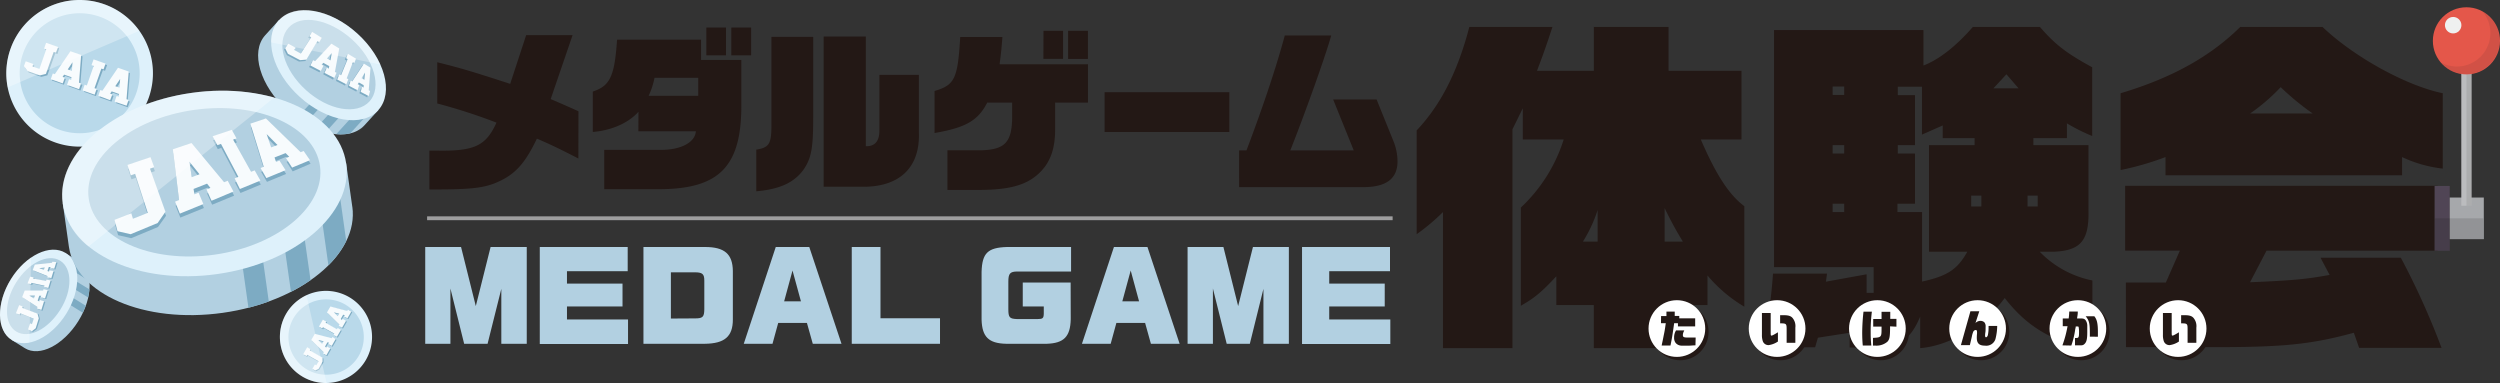 <svg xmlns="http://www.w3.org/2000/svg" width="522.07" height="80"><rect width="100%" height="100%" fill="#333333" stroke="none"/><defs><style>.aae78c42-ccfb-4ddb-bfbb-74c437c01069{fill:#b2d0e1}.ba24b85f-464f-4abc-a7c1-34251541f27e{fill:#7dabc3}.a6fb84db-d855-46f8-9a70-a891c2ff78d4{fill:#def1fb}.b6c58ef8-397f-4415-bcd9-91f87d4cd3c4{fill:#f7fbfd}.b744702d-4fa0-4490-bdee-32d88f3524fd,.e40bb2f9-7973-4a45-9713-0d99c55a57c1{fill:#fff}.e40bb2f9-7973-4a45-9713-0d99c55a57c1{opacity:.32}.a98f8455-df49-4572-8afb-41f0fa2f8f6c{fill:#b9d9ea}.b1abd901-021f-4830-933a-e9728c093feb{fill:#231815}.afd0da45-511e-479f-a8b9-53f638754bc8{fill:#221e1f;opacity:.1}</style></defs><g id="b3a7bf1a-c35b-4a2e-83b5-af2e54f71120" data-name="レイヤー 2"><g id="a65eb245-302e-49c3-ace6-037007b74f5c" data-name="サブ"><path class="aae78c42-ccfb-4ddb-bfbb-74c437c01069" d="M58.24 4.21l-2.87 3.16C52.22 10.87 54.3 17.9 60 23.08s13 6.56 16.1 3.07l-1.44 1.6L79 23z"/><path class="ba24b85f-464f-4abc-a7c1-34251541f27e" d="M62 24.69a18.54 18.54 0 001.75 1.13l4.3-4.76-1.52-1.38zM70.24 28a8.85 8.85 0 002.94-.18L76.65 24l-1.53-1.38zm-4.34-1.12a15.53 15.53 0 002.1.74l4.11-4.54-1.52-1.38z"/><path class="a6fb84db-d855-46f8-9a70-a891c2ff78d4" d="M79 23c-3.32 3.66-10.65 2.43-16.39-2.75s-7.69-12.37-4.37-16S68.88 1.78 74.61 7 82.3 19.33 79 23z"/><path class="aae78c42-ccfb-4ddb-bfbb-74c437c01069" d="M77.17 21.17c-2.65 2.92-8.6 1.88-13.27-2.35s-6.32-10-3.68-13S68.81 4 73.49 8.21s6.31 10.04 3.68 12.96z"/><path class="ba24b85f-464f-4abc-a7c1-34251541f27e" d="M63.78 12.74l-1.34.12-2.53-1.33-.59-1.18.68-.93 1.55.85-.31.46 1.37.75 2.13-3.4-.38-.23.58-.9 2 1.24-.52.91-.37-.23zm3.72 2.77l.5-1.09.37.2.11-.52-1.25-.69-.35.4.39.21-.55 1.09L64.54 14l.61-1.09.37.2 3.42-3.64 1.64 1-.9 4.9.34.18-.47 1.08zm.53-3l.7.39.32-1.55zm2.12 4.39l.46-1.08.39.18 1.39-3.37-.39-.18.38-.91 1.68 1-.34.9-.31-.18-1.29 3.36.33.18-.4 1.08zm4.9 2.57l.33-1.06.3.16v-.5l-1-.56-.24.4.32.17-.35 1.06-1.79-.94.38-1.07.3.17 2.4-3.72 1.37.84-.36 4.72.28.16-.3 1.05zm.2-2.85l.57.33.14-1.5z"/><path class="b6c58ef8-397f-4415-bcd9-91f87d4cd3c4" d="M64 12.45l-1.33.11-2.54-1.32-.59-1.18.67-.93 1.54.85-.31.46 1.38.75L65 7.79l-.39-.23.58-.9 2 1.24-.52.91-.38-.23zm3.76 2.77l.52-1.09.37.2.11-.52-1.24-.69-.35.4.38.21-.55 1.09-2.2-1.16.61-1.09.37.2 3.42-3.65 1.64 1-.9 4.9.34.18-.47 1.08zm.54-3l.7.39.31-1.55zm2.12 4.39l.45-1.08.35.19 1.38-3.37-.31-.19.38-.91 1.67 1-.34.9-.31-.15-1.29 3.36.34.18-.41 1.07zm4.89 2.57l.33-1.06.3.16v-.5l-1-.56-.25.4.32.17-.35 1.06-1.79-.94.39-1.07.3.16L76 13.29l1.37.84-.37 4.72.28.15-.28 1.06zm.2-2.85l.58.33.13-1.5z"/><path class="e40bb2f9-7973-4a45-9713-0d99c55a57c1" d="M74.61 7C68.88 1.78 61.54.55 58.24 4.21a6.62 6.62 0 00-1.6 4.64l22.79 4.6A19.69 19.69 0 0074.61 7z"/><path class="aae78c42-ccfb-4ddb-bfbb-74c437c01069" d="M2.45 71l2.76 1.72c3.05 1.88 8-.64 11.14-5.65s3.15-10.59.1-12.48l1.4.86-4.16-2.58z"/><path class="ba24b85f-464f-4abc-a7c1-34251541f27e" d="M17.28 65.3c.23-.48.43-1 .61-1.46l-4.16-2.58-.82 1.33zm1.39-6.6a7 7 0 00-.55-2.18l-3.35-2.08-.77 1.34zm-.27 3.41a12.74 12.74 0 00.27-1.68L14.7 58l-.83 1.33z"/><path class="a6fb84db-d855-46f8-9a70-a891c2ff78d4" d="M13.69 52.82c3.19 2 3.28 7.65.17 12.66S5.65 72.94 2.45 71s-3.28-7.69-.17-12.7 8.21-7.45 11.41-5.48z"/><path class="aae78c42-ccfb-4ddb-bfbb-74c437c01069" d="M12.57 54.44c2.56 1.59 2.59 6.19 0 10.27S6 70.82 3.4 69.24.83 63.06 3.36 59s6.64-6.14 9.21-4.56z"/><path class="ba24b85f-464f-4abc-a7c1-34251541f27e" d="M8.08 65.63l.27 1-.65 2.07-.79.6-.8-.37.43-1.27.39.17.37-1.14-2.84-1.13-.12.32-.75-.31.65-1.69.75.27-.11.31zm1.57-3.16l-.89-.25.1-.3h-.4l-.34 1 .34.21.11-.32.89.26-.57 1.83-.89-.31.1-.3-3.2-2.07.53-1.37h3.78l.09-.28.88.2zm-2.3 0l.2-.58h-1.2zm2.98-2.19l-.87-.19.1-.28-2.72-.58-.1.26-.74-.16.54-1.39.72.13-.09.25 2.7.51.09-.28.85.16zm1.26-4.01l-.84-.11.08-.24h-.38l-.28.84.33.13.09-.26.84.11-.43 1.5-.86-.14.09-.25-3.15-1.29.45-1.14 3.59-.42.07-.23.83.08zm-2.16.23l.16-.5-1.14.1z"/><path class="b6c58ef8-397f-4415-bcd9-91f87d4cd3c4" d="M7.83 65.48l.27 1-.65 2.08-.8.61-.79-.38.42-1.27.39.17.38-1.13-2.84-1.16-.12.32-.76-.31.67-1.69.75.27-.12.31zm1.57-3.17l-.89-.25.1-.3H8.2l-.34 1 .35.2.1-.31.89.26-.56 1.81-.91-.31.1-.3-3.2-2.07.53-1.37H9l.09-.28.87.2zm-2.3 0l.2-.58H6.09zm2.98-2.18l-.87-.2.09-.28-2.72-.58-.1.26-.73-.16.55-1.39.72.13-.1.25 2.7.51.09-.27.86.15zm1.25-4.02l-.84-.1.08-.25h-.38l-.28.84.34.13.08-.26.85.11-.46 1.48-.86-.15.08-.25-3.11-1.26.44-1.14 3.59-.38.08-.22.82.07zm-2.16.24l.17-.48L8.2 56z"/><path class="e40bb2f9-7973-4a45-9713-0d99c55a57c1" d="M2.28 58.3c-3.11 5-3 10.67.17 12.65a5.11 5.11 0 003.69.57l.34-17.72a15 15 0 00-4.2 4.5z"/><path class="a6fb84db-d855-46f8-9a70-a891c2ff78d4" d="M31.07 20.39A15.31 15.31 0 1121.71.87a15.3 15.3 0 019.36 19.52z"/><path class="a98f8455-df49-4572-8afb-41f0fa2f8f6c" d="M28.45 19.47a12.53 12.53 0 11-7.67-16 12.52 12.52 0 017.67 16z"/><path class="ba24b85f-464f-4abc-a7c1-34251541f27e" d="M9.89 15.73l-1.26.32L6 15.14l-.78-1 .37-1 1.59.56-.18.44 1.44.51 1.44-4.09-.45-.16.42-1.2 2.5.88-.35 1.2-.46-.16zM14.28 18l.42-1.19.45.15v-.57l-1.53-.53-.32.47.46.16-.42 1.2-2.51-.88.43-1.2.42.15L15 11l2.24.78-.46 5.78.44.16-.42 1.19zm.14-3.23l.88.31.14-1.82zm3.13 4.41L18 18l.45.16 1.44-4.09-.46-.16.42-1.2 2.51.88-.42 1.2-.45-.16L20 18.71l.45.16-.42 1.2zm6.68 2.35l.42-1.2.45.16v-.57l-1.53-.54-.32.48.46.16-.42 1.2-2.51-.88.42-1.2.42.15 3.27-4.8 2.24.79-.46 5.78.43.15-.42 1.2zm.13-3.23l.89.31.14-1.82z"/><path class="b6c58ef8-397f-4415-bcd9-91f87d4cd3c4" d="M9.59 15.43l-1.26.32-2.58-.91L5 13.8l.37-1 1.59.56-.18.52 1.45.51 1.43-4.09-.45-.16.42-1.2 2.51.88-.46 1.18-.47-.16zm4.41 2.3l.42-1.19.45.16.05-.58-1.53-.53-.32.47.46.16-.42 1.2-2.51-.88.43-1.2.42.15 3.26-4.79 2.24.78-.45 5.79.43.15-.42 1.2zm.14-3.23l.88.31.12-1.81zm3.12 4.39l.42-1.2.45.16 1.44-4.09-.46-.16.43-1.2 2.5.88-.42 1.2-.45-.16-1.44 4.09.45.16-.42 1.2zm6.67 2.34l.42-1.2.45.16.05-.57-1.53-.54-.32.48.46.16-.46 1.2-2.47-.92.42-1.2.43.15 3.26-4.8 2.24.79-.46 5.78.43.15-.42 1.2zm.14-3.23l.88.31.14-1.82z"/><path class="e40bb2f9-7973-4a45-9713-0d99c55a57c1" d="M1.62 18.24l27.47-11.8a15.29 15.29 0 00-26.9 3.8 15.14 15.14 0 00-.57 8z"/><path class="a6fb84db-d855-46f8-9a70-a891c2ff78d4" d="M72.83 62a9.62 9.62 0 11-13.12 3.61A9.62 9.62 0 0172.83 62z"/><path class="a98f8455-df49-4572-8afb-41f0fa2f8f6c" d="M72 63.54a7.87 7.87 0 11-10.74 2.95A7.89 7.89 0 0172 63.54z"/><path class="ba24b85f-464f-4abc-a7c1-34251541f27e" d="M67.55 74.87v.82l-.85 1.49-.73.37-.6-.34.52-.92.31.17.47-.84-2.37-1.35-.14.27-.7-.4.83-1.45.69.39-.15.27zm1.91-2.45l-.69-.4.15-.26-.35-.09-.5.88.26.25.15-.26.69.39-.83 1.45-.69-.38.14-.25-2.6-2.55.74-1.3 3.52.93.15-.25.69.39zm-2-.45l.29-.51-1.11-.29zm3.08-1.45l-.69-.39.15-.27-2.37-1.34-.15.26-.69-.4.82-1.45.7.4-.15.26 2.36 1.35.15-.26.7.39zm2.2-3.86l-.69-.39.14-.27-.34-.09-.51.88.26.26.15-.27.7.39-.83 1.45-.69-.39.14-.24-2.6-2.56.74-1.29 3.52.92.14-.25.69.4zm-2-.45l.29-.51-1.11-.29z"/><path class="b6c58ef8-397f-4415-bcd9-91f87d4cd3c4" d="M67.36 74.68v.82l-.8 1.5-.73.37-.6-.34.53-.92.3.17.48-.84-2.37-1.35-.15.27-.7-.4.83-1.45.69.4-.15.26zm1.92-2.45l-.7-.4.15-.26-.35-.09-.5.88.26.26.15-.27.69.39-.82 1.45-.7-.39.14-.24L65 71l.74-1.29 3.53.92.14-.25.69.4zm-2-.45l.29-.51-1.1-.27zm3.07-1.45l-.69-.39.15-.27-2.37-1.34-.15.26-.69-.39.83-1.45.69.39-.12.26 2.37 1.35.15-.26.69.39zm2.2-3.86l-.69-.39.15-.26-.35-.1-.5.89.25.25.16-.27.69.4-.83 1.45-.69-.4.14-.24-2.6-2.56L69 64l3.52.93.14-.25.7.39zm-2-.45l.29-.51-1.11-.29z"/><path class="e40bb2f9-7973-4a45-9713-0d99c55a57c1" d="M68.2 80L64 61.68A9.61 9.61 0 0068.2 80z"/><path class="b1abd901-021f-4830-933a-e9728c093feb" d="M120.78 33.1c-4.22-2.17-5.76-2.9-8.66-4.15-2.24 4.66-4.08 6.9-7 8.48-3.41 1.8-5.94 2.17-15.45 2.13v-8.11h1.53c7.92.15 10.27-1 12.48-5.84a117.25 117.25 0 00-12.37-4V13c5 1.24 7.52 2 15.23 4.51l3.34-10.17h9.69L115 20.69c2.75 1.18 3.16 1.36 5.8 2.54zm12.55-9.76c-2.09 2.35-5.61 3.89-9.54 4.22v-8.44c3.6-1.18 4.55-3.16 5.07-10.83h17.54v4.22h8.41v9c.14 13.18-4.48 18-17.25 18h-11.38V31.3H138c4.26 0 7.16-1.58 7.31-3.89h-12zM145.81 20v-3.75h-9.13a16.49 16.49 0 01-1.22 3.75zm1.69-14.25h4.11v5.8h-4.11zm5.22 0h4.14v5.8h-4.14zm17.1 18.83c0 6.47-.4 8.56-2.13 11-2 2.61-4.88 3.93-9.76 4.37v-8.7c2.6-.41 3.12-1.18 3.16-4.55v-19h8.73zM172 7.63h8.81v22.9c1.87.07 2.86-1.06 2.83-3.3v-11.6h8.25v12.18C192.1 34.86 188 38.9 180.58 39H172zm34.16 13.8c-1.91 3.74-4.44 5.21-11 6.35V19c4.22-1.25 4.84-2.53 5.36-11.27h8.81c-.19 2.5-.3 3.56-.59 5.69h18.46v8h-6.86v5.65c0 4.33-1.18 7.23-3.71 9.43s-6 3.12-11.78 3.16h-7v-8.28h7.27c4.66-.19 6.09-1.66 6.24-6.39v-3.56zm11.75-15H222v5.87h-4.11zm5.14 0h4.14v5.87h-4.14zm7.62 12.83h26.05v8.3h-26.05zm28.09 12.15h1.54c3.53-9.32 6.24-17.47 8-24h9.7c-1.14 4.11-5.4 16.08-8.55 24h13.25l-4.3-10.64h9.07l3.52 8.7a11.35 11.35 0 01.85 4.22c0 3.63-2.35 5.39-7.16 5.39h-25.92z"/><path class="aae78c42-ccfb-4ddb-bfbb-74c437c01069" d="M88.8 51.58h7.48l3.08 12.34 3.09-12.34H110v20.21h-5.31V60.32l-2.87 11.47h-4.89l-2.87-11.54v11.54H88.8zm23.92 0h18.36v5.05H118.4v2.59H130V64h-11.6v2.71h12.75v5.12h-18.43zm21.65 0h12.85c4.09 0 5.77 1.47 5.82 5v10.16c0 3.55-1.75 5-5.82 5.05h-12.85zm10.82 14.91c1.59 0 1.87-.33 1.89-1.92v-6c0-1.35-.42-1.68-1.87-1.7h-5.11v9.65zM162 51.58h7l6.73 20.21h-6l-1.22-4.35h-6l-1.19 4.35h-6zm5.26 11.35l-1.76-6.44-1.75 6.44zm10.61-11.35h6v14.88h12.43v5.33h-18.43zm45.73 15.09c-.09 3.65-1.44 5-5 5.12h-8.5c-3.64-.09-5-1.43-5.12-5V56.77c.12-3.93 1.29-5.07 5.33-5.19h13.36v5.12h-11.23c-1.52 0-1.87.44-1.87 2.1v5.77c0 1.73.25 2 1.82 2.06h4.27c1.1 0 1.29-.17 1.31-1.15V64h-4.39v-5h10zm9.02-15.09h7l6.72 20.21h-6l-1.21-4.35h-6l-1.19 4.35h-6zm5.25 11.35l-1.75-6.44-1.75 6.44zM248 51.58h7.48l3.08 12.34 3.09-12.34h7.5v20.21h-5.31V60.32L261 71.79h-4.83l-2.88-11.54v11.54H248zm23.9 0h18.37v5.05h-12.69v2.59h11.59V64h-11.59v2.71h12.76v5.12H271.9zM13.11 42.47l1.27 9c1.4 9.95 15.78 16.16 32.13 13.86S75 53.11 73.57 43.15l.64 4.57-1.92-13.59z"/><path class="ba24b85f-464f-4abc-a7c1-34251541f27e" d="M51.88 64.27c1.47-.38 2.89-.83 4.25-1.32l-1.91-13.58-4.35.63zm16.7-8.87a19.18 19.18 0 003.72-5.08l-1.54-10.94-4.35.62zm-7.82 5.54a33.73 33.73 0 004.09-2.44L63 45.55l-4.35.61z"/><path class="a6fb84db-d855-46f8-9a70-a891c2ff78d4" d="M72.29 34.13c1.48 10.45-10.58 20.79-26.92 23.1s-30.79-4.32-32.26-14.76S23.69 21.7 40 19.4s30.83 4.31 32.29 14.73z"/><path class="aae78c42-ccfb-4ddb-bfbb-74c437c01069" d="M66.82 34.65C68 43 58.13 51.3 44.8 53.18s-25.11-3.39-26.28-11.73 8.68-16.62 22-18.5 25.12 3.38 26.3 11.7z"/><path class="ba24b85f-464f-4abc-a7c1-34251541f27e" d="M34.67 45.06L33 47.4l-5.6 2.34-2.74-.63-.66-2.37 3.5-1.37.34 1.14L31 45.28l-2.65-8.15-.9.32-.69-2.18 4.81-1.62.77 2.09-.88.31zm9.63-2.31l-1.06-2.35.82-.33-.7-.89-2.82 1.11.17 1.12.87-.35 1 2.38-4.92 2-1-2.5.83-.33-1.29-10.6 3.89-1.31L47 38.92l.76-.31 1.13 2.25zm-4.13-4.94l1.6-.61-2.11-2.64zm10.05 2.49l-1.15-2.22.78-.31-3.63-6.89-.74.26-1-1.86 4-1.34 1 1.8-.71.25 3.74 6.72.75-.3 1.21 2.13zm10.9-4.51l-1.28-2 .67-.27-.75-.76-2.32.91.33.94.71-.28 1.27 2-4 1.65-1.22-2.1.68-.27-2.8-9 3.25-1.09 7.25 7 .63-.25 1.32 1.92zm-4.38-4.22l1.32-.5-2.27-2.27z"/><path class="b6c58ef8-397f-4415-bcd9-91f87d4cd3c4" d="M34.55 44.23l-1.63 2.34-5.64 2.34-2.74-.63-.62-2.37 3.5-1.37.34 1.14 3.1-1.23-2.64-8.15-.91.32-.69-2.18 4.81-1.62.77 2.09-.88.31zm9.63-2.31l-1.06-2.35.82-.33-.7-.89-2.82 1.11.18 1.12.87-.35 1 2.38-4.91 2-1-2.5.83-.33-1.29-10.6 3.89-1.31 6.8 8.18.76-.31 1.2 2.26zM40.05 37l1.61-.61-2.11-2.64zm10.05 2.47L49 37.25l.78-.31-3.63-6.89-.75.26-1-1.86 4-1.34 1 1.8-.72.25 3.75 6.72.75-.3 1.2 2.13zM61 35l-1.28-2 .68-.27-.76-.76-2.31.91.32.94.71-.28 1.27 2-4 1.65-1.22-2.1.67-.27-2.79-9 3.24-1.09 7.25 7.05.63-.25 1.32 1.92zm-4.38-4.22l1.33-.5L55.68 28z"/><path class="e40bb2f9-7973-4a45-9713-0d99c55a57c1" d="M40 19.4c-16.35 2.3-28.4 12.65-26.93 23.07a14.21 14.21 0 005.41 9l38.78-31.1A42.17 42.17 0 0040 19.4z"/><path class="b1abd901-021f-4830-933a-e9728c093feb" d="M295.84 27.23c5.06-5.35 8.57-12.31 11-21.61h17.36c-1 3-1.61 4.91-3.23 9.16h11.87V5.62h15.6v9.16h15.23v14.35h-8.49c3.22 7.47 6 11.65 9.08 13.92v21a30.34 30.34 0 01-7.69-6.52v6.17h-8.28v9h-15.46v-9H325v-6c-3.07 3.29-4.47 4.47-7.4 6.15V43.34a33 33 0 008.94-14.21H318v-6.51L315.84 27v45.7h-14.51V44.29a43.69 43.69 0 01-5.49 4.62zm37.79 23.22v-6.59a29 29 0 01-3.07 6.59zm17.8 0a74.91 74.91 0 01-3.81-7v7zm28.2 20.07l-.58 2h-11a105 105 0 002.2-15.38h11.28l-.22 1.68 8.49-1.54v3.88h1.47v-5.37h-20.8V6.28h31.2v7.4c3.29-1.25 6.88-4.1 10.32-8.06h14c3.23 3.74 5.57 5.5 10.92 8.43V28.4a38.16 38.16 0 01-5.28-2.64v3.08h-7v1.47h11.5v13.62c.15 6.3-1.61 8.42-7.32 8.64h-2.86a21.08 21.08 0 0011 6v14.66c-8.65-2.06-13.63-5-18.31-11-4.1 5.64-11.5 10-17.65 10.47v-6.58c-2.13 5-4.33 6.37-10.41 6.45h-4.32v-3.08zm5.49-50.69v-1.76h-2.41v1.76zm0 12.23v-1.75h-2.41v1.75zm0 12.23v-1.75h-2.41v1.75zm16.26 0V58.8c5.35-1.17 7.4-2.57 9.45-6.23h-8V30.31h9.52v-1.47h-6.66V26.2l-4.33 1.91v-10h-5.05v1.76h3.59v10.44h-3.59v1.75h3.59v10.48h-3.66v1.75zm12.38-1.17v-2.27h-2.12v2.27zm7.77-24.68L419 15.51l-2.71 2.93zm4 24.68v-2.27h-2.12v2.27zm17.31-23.65c10.55-3.15 18.6-7.55 25-13.85H485c6.59 6.3 17.58 12.31 25.12 13.85v15.74a27 27 0 01-8.5-2.41v3.8h-49.4v-3.8a59.87 59.87 0 01-9.38 2.71zm1.1 39.53h8.35l2.93-6.67h-11.43V38.8h65.26v13.55h-35.74l-3.44 6.59c8.86-.36 11.86-.66 16.62-1.53l-1.9-3.59h16.77a157.37 157.37 0 018.5 18.82h-17.21l-1.1-3.15c-8.35 2.27-13.92 2.93-26.59 3h-21zm39-35.31a54.53 54.53 0 01-6.67-5.49 39.64 39.64 0 01-6.37 5.49z"/><circle class="b1abd901-021f-4830-933a-e9728c093feb" cx="350.88" cy="69.31" r="5.92"/><circle class="b744702d-4fa0-4490-bdee-32d88f3524fd" cx="350.18" cy="68.61" r="5.92"/><path class="b1abd901-021f-4830-933a-e9728c093feb" d="M346.88 66H348v-.93h1.73v.91h.95v.49H354v1.69h-3.6v-.67h-.79c-.36 2.55-.44 3.07-.77 4.67H347l.09-.46c.12-.53.23-1.07.33-1.61.21-1 .25-1.22.44-2.59h-1zm7.18 6.12c-.58 0-.91.06-1.3.06h-1.48a1.66 1.66 0 01-1.35-.56 1.75 1.75 0 01-.33-1.11A2.8 2.8 0 01350 69h1.7v.08a1.79 1.79 0 00-.27.89c0 .42.19.52 1.06.52h1.61z"/><circle class="b1abd901-021f-4830-933a-e9728c093feb" cx="371.81" cy="69.31" r="5.92"/><circle class="b744702d-4fa0-4490-bdee-32d88f3524fd" cx="371.11" cy="68.61" r="5.92"/><path class="b1abd901-021f-4830-933a-e9728c093feb" d="M369.77 69c0 1 0 1.08.16 1.08s.46-.14 1.35-.69v1.93a4.53 4.53 0 01-1.95.75 1.25 1.25 0 01-1.2-.8 4 4 0 01-.19-1.39v-4.51h1.83zm3.33-.21c0-1.2-.06-1.26-1.36-1.27v-1.7h.68c1 0 1.5.14 1.88.54a2.66 2.66 0 01.62 2.07v3.16h-1.82z"/><circle class="b1abd901-021f-4830-933a-e9728c093feb" cx="392.75" cy="69.31" r="5.92"/><circle class="b744702d-4fa0-4490-bdee-32d88f3524fd" cx="392.05" cy="68.61" r="5.92"/><path class="b1abd901-021f-4830-933a-e9728c093feb" d="M389 72.15c-.08-.84-.12-1.7-.12-2.72a41.41 41.41 0 01.27-4.34h1.75a31.3 31.3 0 00-.25 4.23c0 .84 0 1.4.13 2.83zm5.7-4c0 2.16-.09 2.72-.57 3.22a3.51 3.51 0 01-2.54.8h-.46v-1.61c1.73-.09 1.79-.16 1.79-1.85v-.5h-1.74v-1.6h1.74v-1.5h1.82v1.48h1.29v1.63z"/><circle class="b1abd901-021f-4830-933a-e9728c093feb" cx="413.68" cy="69.31" r="5.92"/><circle class="b744702d-4fa0-4490-bdee-32d88f3524fd" cx="412.98" cy="68.61" r="5.92"/><path class="b1abd901-021f-4830-933a-e9728c093feb" d="M411.48 65h1.85l-.8 2.47a1.39 1.39 0 011-.46 1.15 1.15 0 01.88.32 1.3 1.3 0 01.24.93c0 .31 0 .93-.05 1.16s-.06.66-.06.74.07.28.19.28.33-.17.4-.49a7.78 7.78 0 00.14-1.6v-.29h1.8a11.29 11.29 0 01-.37 2.76 2 2 0 01-2.17 1.36c-1.21 0-1.72-.48-1.72-1.64 0-.08 0-.45.05-.88v-.31c0-.31-.09-.44-.28-.44a.63.63 0 00-.53.42 4.93 4.93 0 00-.27.95l-.42 1.8h-1.87z"/><circle class="b1abd901-021f-4830-933a-e9728c093feb" cx="434.62" cy="69.31" r="5.92"/><circle class="b744702d-4fa0-4490-bdee-32d88f3524fd" cx="433.92" cy="68.61" r="5.92"/><path class="b1abd901-021f-4830-933a-e9728c093feb" d="M430.69 72.12a23.19 23.19 0 001.07-4h-1V66.5H432a14.41 14.41 0 00.12-1.45h1.78c0 .65-.06.76-.15 1.45h.73c.62 0 .87.1 1.1.44a2 2 0 01.3 1v1.41c0 1.38-.13 2-.5 2.4s-.58.37-1.3.37h-.76v-1.54c.48 0 .57 0 .68-.12s.16-.34.16-1a5.3 5.3 0 00-.08-1.14c0-.11-.12-.15-.32-.15h-.29c0 .23-.07.42-.1.57a17.55 17.55 0 01-.82 3.42zm5.73-1.82v-.51c0-2.28-.12-2.81-.87-3.74h1.81c.55.67.74 1.52.74 3.27v1z"/><circle class="b1abd901-021f-4830-933a-e9728c093feb" cx="455.55" cy="69.31" r="5.92"/><circle class="b744702d-4fa0-4490-bdee-32d88f3524fd" cx="454.85" cy="68.61" r="5.92"/><path class="b1abd901-021f-4830-933a-e9728c093feb" d="M453.51 69c0 1 0 1.08.16 1.08s.46-.14 1.35-.69v1.93a4.53 4.53 0 01-1.95.75 1.25 1.25 0 01-1.2-.8 4 4 0 01-.19-1.39v-4.51h1.83zm3.32-.21c0-1.2-.05-1.26-1.35-1.27v-1.7h.68c1 0 1.5.14 1.88.54a2.66 2.66 0 01.62 2.07v3.16h-1.83z"/><path fill="#504555" d="M508.41 38.84h3.16v13.51h-3.16z"/><path fill="#a6a8ab" d="M511.57 41.25h7.12v8.69h-7.12z"/><path opacity=".2" fill="#221e1f" d="M508.41 45.59h3.16v6.76h-3.16z"/><path opacity=".15" fill="#221e1f" d="M511.57 45.59h7.01v4.34h-7.01z"/><path fill="#bbbcbe" d="M513.99 7.8h2.15v35.16h-2.15z"/><path class="afd0da45-511e-479f-a8b9-53f638754bc8" d="M515.06 7.8h1.07v35.16h-1.07z"/><circle cx="515.06" cy="8.53" r="7.01" fill="#e4574a"/><path class="afd0da45-511e-479f-a8b9-53f638754bc8" d="M518.4 2.36A7 7 0 01509.65 13a7 7 0 108.75-10.64z"/><circle cx="512.29" cy="5.26" r="1.72" fill="#eff0f0"/><path fill="none" stroke="#9e9e9f" stroke-miterlimit="10" stroke-width=".8" d="M89.19 45.58h201.63"/></g></g></svg>
